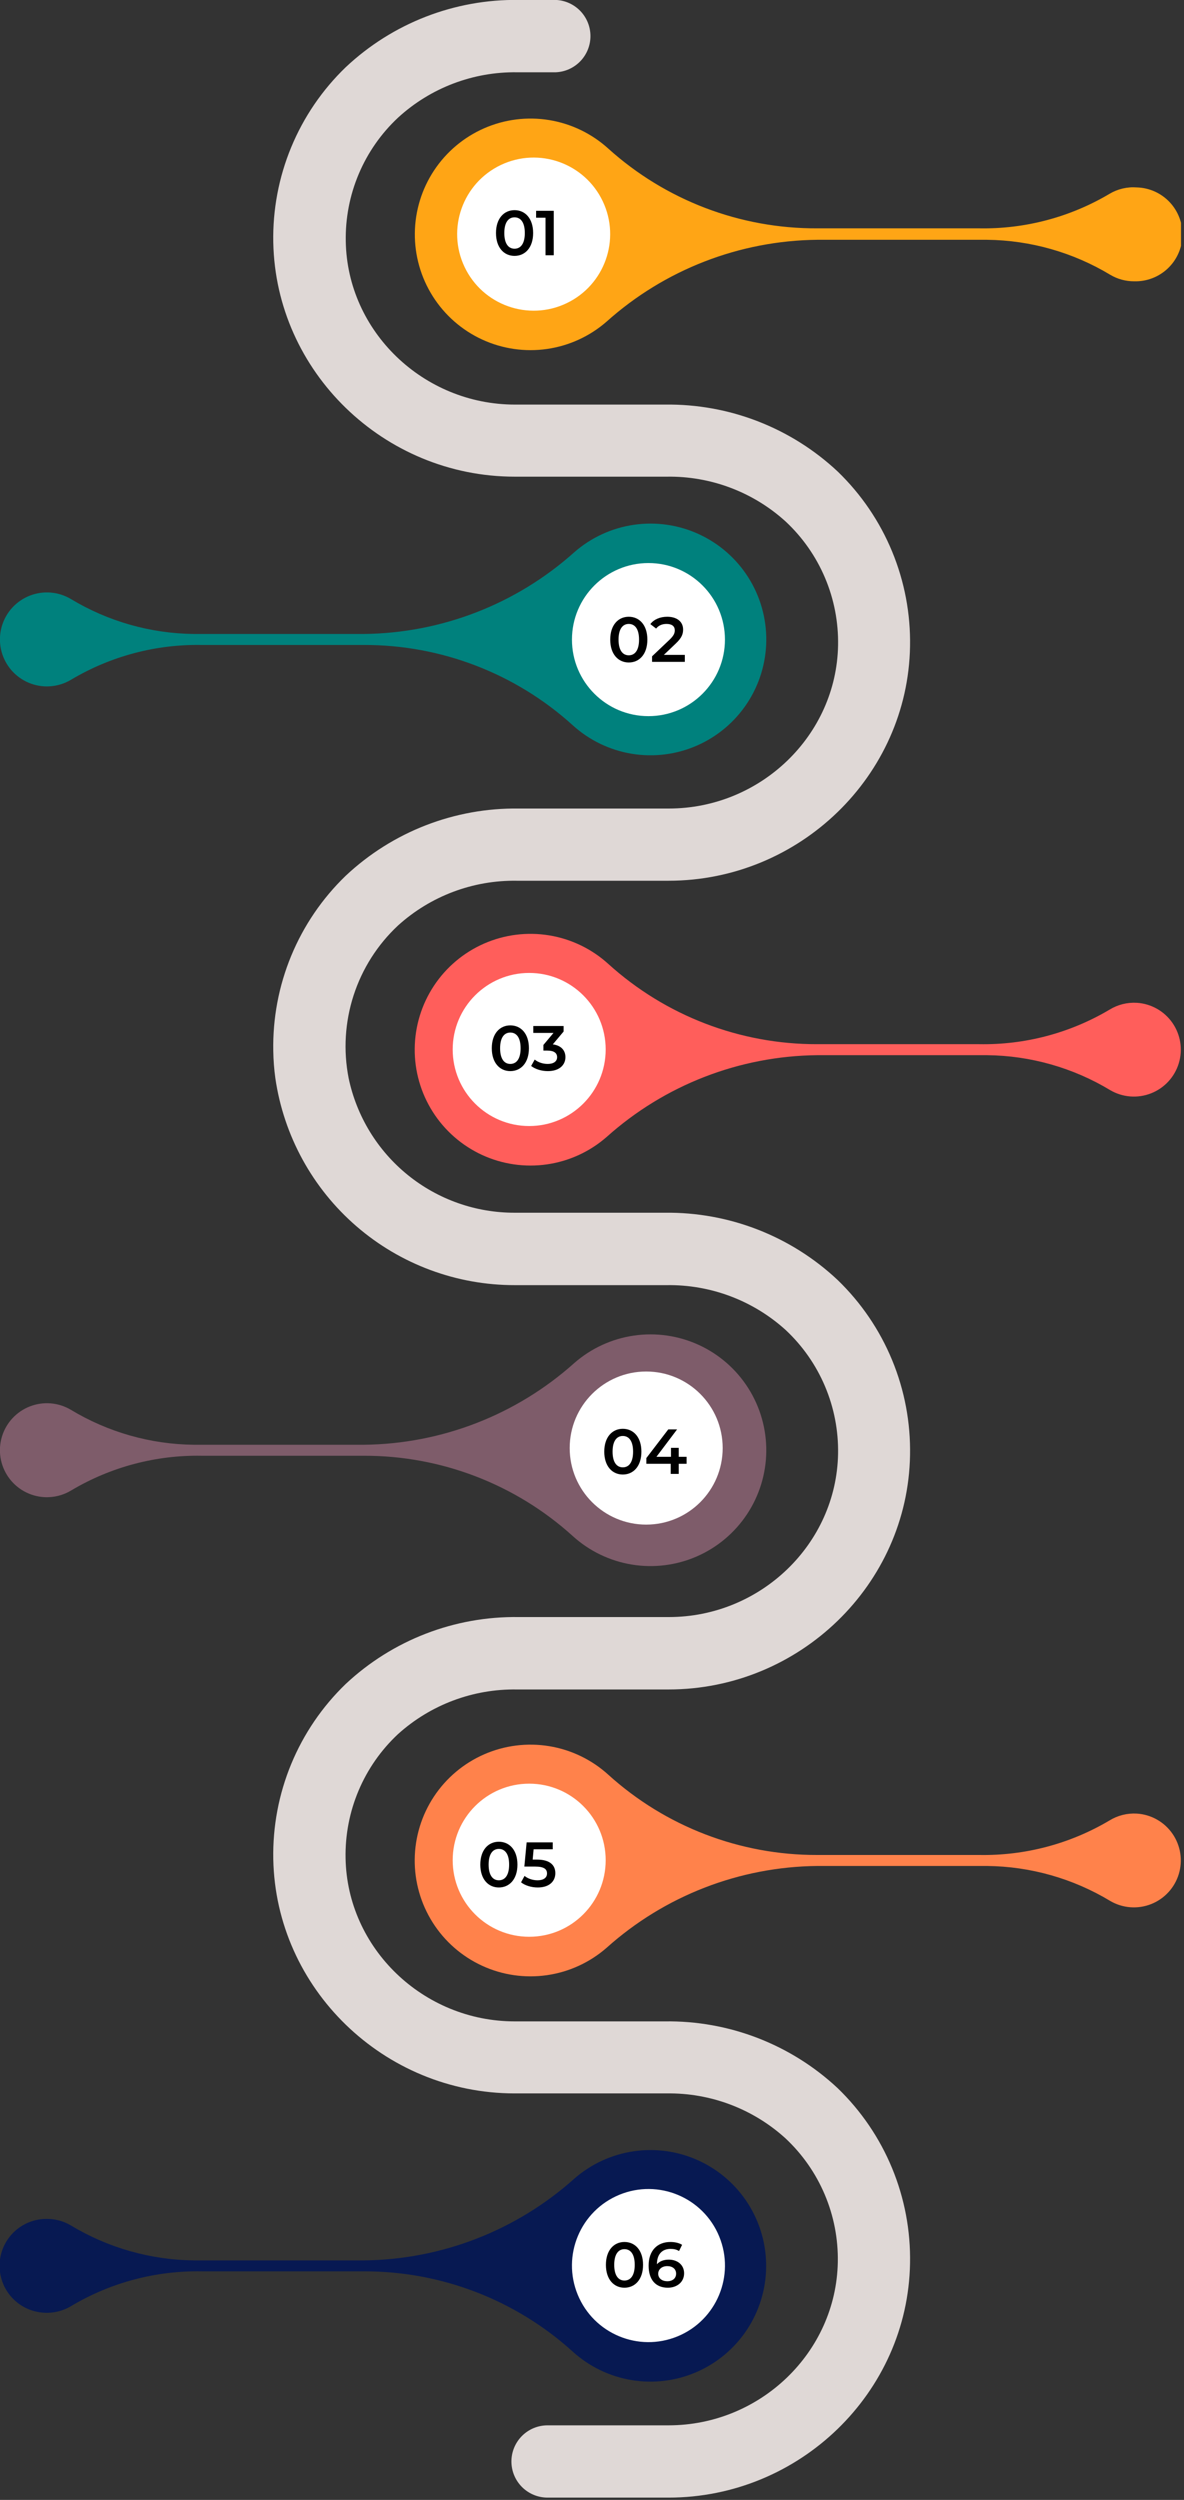 <svg width="373" height="787" viewBox="0 0 373 787" fill="none" xmlns="http://www.w3.org/2000/svg">
<rect x="0" y="0" width="373" height="787" fill="#333333" stroke="none"/>
<g clip-path="url(#clip0_564_1422)">
<path d="M125.375 545.93C120.037 550.917 115.809 556.973 112.965 563.702C110.121 570.431 108.726 577.683 108.868 584.987C109.357 613.318 133.292 636.358 162.173 636.358H209.392C229.596 636.053 249.132 643.589 263.898 657.383C271.286 664.514 277.125 673.094 281.047 682.584C284.969 692.075 286.891 702.272 286.693 712.54C286.001 753.246 251.889 786.279 210.613 786.279H172.492C169.475 786.279 166.581 785.08 164.447 782.946C162.313 780.813 161.115 777.919 161.115 774.901C161.115 771.884 162.313 768.99 164.447 766.856C166.581 764.723 169.475 763.524 172.492 763.524H210.613C239.555 763.524 263.429 740.484 263.938 712.153C264.075 704.854 262.675 697.608 259.827 690.886C256.98 684.163 252.75 678.116 247.412 673.136C237.168 663.856 223.782 658.815 209.962 659.031H162.173C120.897 659.031 86.867 625.958 86.093 585.292C85.894 575.023 87.818 564.824 91.744 555.332C95.67 545.841 101.514 537.263 108.909 530.136C123.682 516.31 143.245 508.758 163.476 509.07H210.695C239.637 509.07 263.511 486.031 264.02 457.699C264.156 450.4 262.754 443.155 259.907 436.433C257.06 429.711 252.83 423.663 247.493 418.682C237.245 409.41 223.862 404.369 210.043 404.578H162.173C143.871 404.603 126.172 398.033 112.319 386.072C98.467 374.111 89.387 357.558 86.745 339.448C86.353 336.601 86.135 333.733 86.093 330.859C85.894 320.59 87.818 310.39 91.744 300.899C95.67 291.408 101.514 282.83 108.909 275.702C123.666 261.84 143.231 254.251 163.476 254.535H210.695C239.637 254.535 263.511 231.495 264.02 203.184C264.159 195.885 262.76 188.638 259.912 181.916C257.065 175.193 252.833 169.146 247.493 164.168C237.254 154.881 223.865 149.838 210.043 150.063H162.173C120.897 150.063 86.867 116.969 86.093 76.304C85.892 66.037 87.815 55.84 91.741 46.352C95.667 36.864 101.512 28.289 108.909 21.167C123.66 7.292 143.227 -0.306 163.476 -0.02H175.097C178.034 0.104 180.809 1.358 182.844 3.48C184.878 5.602 186.013 8.428 186.013 11.367C186.013 14.307 184.878 17.133 182.844 19.255C180.809 21.377 178.034 22.631 175.097 22.755H162.885C149.044 22.564 135.651 27.66 125.436 37.002C120.097 41.98 115.868 48.028 113.024 54.751C110.18 61.474 108.785 68.72 108.93 76.019C109.418 104.33 133.353 127.369 162.234 127.369H209.453C229.673 127.083 249.214 134.657 263.959 148.496C271.323 155.613 277.142 164.171 281.053 173.636C284.964 183.101 286.884 193.27 286.693 203.51C286.001 244.216 251.889 277.269 210.613 277.269H162.824C149.005 277.055 135.619 282.096 125.375 291.374C118.923 297.401 114.111 304.97 111.391 313.37C108.67 321.769 108.132 330.722 109.825 339.387C112.34 351.398 118.921 362.174 128.457 369.897C137.994 377.62 149.902 381.818 162.173 381.782H209.392C229.619 381.521 249.158 389.117 263.898 402.97C271.286 410.101 277.125 418.681 281.047 428.171C284.969 437.662 286.891 447.859 286.693 458.127C286.001 498.833 251.889 531.866 210.613 531.866H162.824C149.012 531.65 135.631 536.675 125.375 545.93Z" fill="#DFD8D6"/>
<path d="M13.861 216.068C16.913 216.255 19.948 215.494 22.551 213.89C34.952 206.541 49.151 202.785 63.563 203.042H114.629C138.934 202.985 162.388 211.991 180.41 228.3C185.616 233.03 192.08 236.153 199.022 237.294C205.963 238.434 213.086 237.542 219.533 234.727C225.979 231.911 231.474 227.291 235.354 221.424C239.235 215.556 241.336 208.692 241.405 201.658C241.473 194.623 239.506 187.72 235.74 181.778C231.974 175.836 226.57 171.11 220.179 168.17C213.789 165.229 206.684 164.2 199.722 165.205C192.76 166.21 186.237 169.207 180.939 173.835C162.688 190.174 139.123 199.324 114.629 199.582H61.1C47.409 199.437 34.007 195.628 22.287 188.551C20.359 187.414 18.199 186.73 15.969 186.55C13.739 186.369 11.496 186.697 9.411 187.508C7.326 188.319 5.452 189.592 3.929 191.232C2.407 192.872 1.277 194.835 0.623 196.975C-0.031 199.115 -0.19 201.375 0.155 203.586C0.501 205.797 1.344 207.9 2.62 209.738C3.897 211.576 5.573 213.1 7.523 214.197C9.474 215.293 11.648 215.933 13.881 216.068H13.861Z" fill="#00817D"/>
<path d="M13.86 728.069C16.913 728.267 19.952 727.505 22.551 725.891C34.951 718.542 49.151 714.786 63.562 715.043H114.628C138.934 714.986 162.388 723.992 180.409 740.301C185.614 745.027 192.074 748.147 199.011 749.286C205.948 750.424 213.067 749.532 219.509 746.718C225.951 743.903 231.441 739.286 235.319 733.422C239.197 727.558 241.297 720.698 241.365 713.669C241.433 706.639 239.467 699.74 235.704 693.802C231.941 687.864 226.541 683.141 220.155 680.201C213.769 677.262 206.669 676.232 199.711 677.235C192.753 678.239 186.234 681.233 180.939 685.857C162.688 702.195 139.122 711.345 114.628 711.603H61.1C47.41 711.449 34.011 707.64 22.287 700.572C20.018 699.233 17.431 698.53 14.797 698.537C10.93 698.496 7.202 699.972 4.411 702.649C1.621 705.325 -0.009 708.989 -0.129 712.854C-0.249 716.719 1.151 720.477 3.77 723.321C6.389 726.166 10.019 727.87 13.881 728.069H13.86Z" fill="#071952"/>
<path d="M358.173 315.696C355.127 315.511 352.099 316.271 349.502 317.874C337.102 325.223 322.903 328.978 308.491 328.722H257.425C233.12 328.779 209.666 319.773 191.644 303.464C186.437 298.734 179.974 295.61 173.032 294.47C166.091 293.33 158.967 294.221 152.521 297.037C146.075 299.853 140.58 304.473 136.699 310.34C132.819 316.208 130.718 323.072 130.649 330.106C130.581 337.14 132.548 344.044 136.314 349.986C140.08 355.928 145.484 360.653 151.874 363.594C158.265 366.534 165.369 367.564 172.332 366.559C179.294 365.554 185.817 362.556 191.115 357.929C209.369 341.582 232.944 332.432 257.446 332.182H310.954C324.651 332.324 338.061 336.133 349.787 343.213C351.713 344.334 353.868 345.004 356.09 345.175C358.311 345.345 360.543 345.01 362.617 344.196C364.691 343.382 366.555 342.109 368.067 340.473C369.58 338.837 370.703 336.88 371.353 334.749C372.002 332.617 372.161 330.366 371.818 328.165C371.475 325.963 370.638 323.868 369.37 322.035C368.103 320.203 366.437 318.68 364.498 317.583C362.559 316.485 360.396 315.84 358.173 315.696Z" fill="#FF5E5B"/>
<path d="M13.861 471.315C16.913 471.502 19.948 470.742 22.551 469.138C34.952 461.789 49.151 458.033 63.563 458.289H114.629C138.934 458.233 162.388 467.238 180.41 483.547C185.616 488.277 192.08 491.401 199.022 492.541C205.963 493.681 213.086 492.79 219.533 489.974C225.979 487.158 231.474 482.538 235.354 476.671C239.235 470.804 241.336 463.939 241.405 456.905C241.473 449.871 239.506 442.967 235.74 437.025C231.974 431.084 226.57 426.358 220.179 423.417C213.789 420.477 206.684 419.447 199.722 420.452C192.76 421.458 186.237 424.455 180.939 429.083C162.688 445.421 139.123 454.571 114.629 454.829H61.1C47.409 454.685 34.007 450.876 22.287 443.798C20.359 442.662 18.199 441.978 15.969 441.797C13.739 441.617 11.496 441.944 9.411 442.755C7.326 443.566 5.452 444.839 3.929 446.479C2.407 448.119 1.277 450.083 0.623 452.223C-0.031 454.363 -0.19 456.623 0.155 458.833C0.501 461.044 1.344 463.147 2.62 464.985C3.897 466.823 5.573 468.348 7.523 469.444C9.474 470.54 11.648 471.18 13.881 471.315H13.861Z" fill="#7E5C6A"/>
<path d="M358.173 570.943C355.127 570.758 352.099 571.519 349.502 573.121C337.102 580.47 322.903 584.226 308.491 583.969H257.425C233.12 584.026 209.666 575.02 191.644 558.711C186.437 553.981 179.974 550.858 173.032 549.718C166.091 548.577 158.967 549.469 152.521 552.285C146.075 555.1 140.58 559.72 136.699 565.588C132.819 571.455 130.718 578.319 130.649 585.354C130.581 592.388 132.548 599.292 136.314 605.233C140.08 611.175 145.484 615.901 151.874 618.841C158.265 621.782 165.369 622.811 172.332 621.806C179.294 620.801 185.817 617.804 191.115 613.176C209.369 596.83 232.944 587.679 257.446 587.429H310.954C324.651 587.571 338.061 591.381 349.787 598.461C351.713 599.581 353.868 600.252 356.09 600.422C358.311 600.592 360.543 600.258 362.617 599.444C364.691 598.629 366.555 597.357 368.067 595.721C369.58 594.085 370.703 592.128 371.353 589.996C372.002 587.865 372.161 585.614 371.818 583.412C371.475 581.211 370.638 579.115 369.37 577.283C368.103 575.45 366.437 573.928 364.498 572.83C362.559 571.732 360.396 571.087 358.173 570.943Z" fill="#FF824B"/>
<path d="M358.173 59.004C355.142 58.766 352.111 59.477 349.502 61.039C337.102 68.388 322.903 72.144 308.491 71.887H257.425C233.141 71.988 209.69 63.042 191.644 46.792C186.44 42.066 179.98 38.946 173.043 37.807C166.105 36.669 158.987 37.56 152.545 40.375C146.103 43.19 140.612 47.807 136.734 53.671C132.857 59.534 130.757 66.394 130.689 73.424C130.62 80.454 132.586 87.353 136.349 93.291C140.113 99.229 145.512 103.952 151.898 106.891C158.285 109.831 165.384 110.861 172.342 109.857C179.3 108.854 185.82 105.86 191.115 101.236C209.374 84.898 232.946 75.748 257.446 75.489H310.954C324.65 75.641 338.057 79.45 349.787 86.521C352.055 87.863 354.643 88.566 357.277 88.556C361.196 88.675 365.002 87.232 367.857 84.545C370.712 81.858 372.383 78.147 372.501 74.228C372.62 70.309 371.177 66.503 368.49 63.648C365.803 60.793 362.092 59.122 358.173 59.004Z" fill="#FFA515"/>
<path d="M178.459 95.474C190.482 89.766 195.6 75.392 189.891 63.369C184.183 51.347 169.809 46.229 157.786 51.937C145.764 57.646 140.645 72.02 146.354 84.042C152.063 96.065 166.437 101.183 178.459 95.474Z" fill="white"/>
<path d="M204.284 225.451C217.593 225.451 228.382 214.662 228.382 201.353C228.382 188.044 217.593 177.255 204.284 177.255C190.975 177.255 180.186 188.044 180.186 201.353C180.186 214.662 190.975 225.451 204.284 225.451Z" fill="white"/>
<path d="M166.712 354.489C180.021 354.489 190.81 343.7 190.81 330.391C190.81 317.082 180.021 306.293 166.712 306.293C153.403 306.293 142.614 317.082 142.614 330.391C142.614 343.7 153.403 354.489 166.712 354.489Z" fill="white"/>
<path d="M203.571 479.965C216.88 479.965 227.669 469.176 227.669 455.867C227.669 442.558 216.88 431.769 203.571 431.769C190.262 431.769 179.473 442.558 179.473 455.867C179.473 469.176 190.262 479.965 203.571 479.965Z" fill="white"/>
<path d="M166.712 609.716C180.021 609.716 190.81 598.927 190.81 585.618C190.81 572.309 180.021 561.52 166.712 561.52C153.403 561.52 142.614 572.309 142.614 585.618C142.614 598.927 153.403 609.716 166.712 609.716Z" fill="white"/>
<path d="M213.442 735.518C225.753 730.461 231.634 716.382 226.577 704.071C221.521 691.76 207.442 685.879 195.131 690.936C182.82 695.993 176.939 710.072 181.996 722.383C187.052 734.694 201.131 740.574 213.442 735.518Z" fill="white"/>
<path d="M162.095 80.56C158.775 80.56 156.255 77.96 156.255 73.36C156.255 68.76 158.775 66.16 162.095 66.16C165.435 66.16 167.955 68.76 167.955 73.36C167.955 77.96 165.435 80.56 162.095 80.56ZM162.095 78.3C164.015 78.3 165.335 76.74 165.335 73.36C165.335 69.98 164.015 68.42 162.095 68.42C160.195 68.42 158.875 69.98 158.875 73.36C158.875 76.74 160.195 78.3 162.095 78.3ZM168.894 66.36H174.454V80.36H171.854V68.54H168.894V66.36Z" fill="black"/>
<path d="M198.083 208.56C194.763 208.56 192.243 205.96 192.243 201.36C192.243 196.76 194.763 194.16 198.083 194.16C201.423 194.16 203.943 196.76 203.943 201.36C203.943 205.96 201.423 208.56 198.083 208.56ZM198.083 206.3C200.003 206.3 201.323 204.74 201.323 201.36C201.323 197.98 200.003 196.42 198.083 196.42C196.183 196.42 194.863 197.98 194.863 201.36C194.863 204.74 196.183 206.3 198.083 206.3ZM209.142 206.16H215.742V208.36H205.422V206.62L210.982 201.34C212.342 200.04 212.582 199.22 212.582 198.44C212.582 197.16 211.702 196.42 209.982 196.42C208.622 196.42 207.482 196.88 206.702 197.88L204.882 196.48C205.962 195.02 207.902 194.16 210.202 194.16C213.242 194.16 215.202 195.7 215.202 198.18C215.202 199.54 214.822 200.78 212.882 202.6L209.142 206.16Z" fill="black"/>
<path d="M196.204 464.2C192.884 464.2 190.364 461.6 190.364 457C190.364 452.4 192.884 449.8 196.204 449.8C199.544 449.8 202.064 452.4 202.064 457C202.064 461.6 199.544 464.2 196.204 464.2ZM196.204 461.94C198.124 461.94 199.444 460.38 199.444 457C199.444 453.62 198.124 452.06 196.204 452.06C194.304 452.06 192.984 453.62 192.984 457C192.984 460.38 194.304 461.94 196.204 461.94ZM216.301 458.62V460.82H213.821V464H211.301V460.82H203.621V459.02L210.521 450H213.301L206.801 458.62H211.381V455.8H213.821V458.62H216.301Z" fill="black"/>
<path d="M160.769 337.2C157.449 337.2 154.929 334.6 154.929 330C154.929 325.4 157.449 322.8 160.769 322.8C164.109 322.8 166.629 325.4 166.629 330C166.629 334.6 164.109 337.2 160.769 337.2ZM160.769 334.94C162.689 334.94 164.009 333.38 164.009 330C164.009 326.62 162.689 325.06 160.769 325.06C158.869 325.06 157.549 326.62 157.549 330C157.549 333.38 158.869 334.94 160.769 334.94ZM174.151 328.78C176.791 329.12 178.131 330.7 178.131 332.8C178.131 335.16 176.351 337.2 172.591 337.2C170.611 337.2 168.631 336.6 167.331 335.58L168.451 333.56C169.451 334.4 170.971 334.94 172.551 334.94C174.411 334.94 175.511 334.12 175.511 332.82C175.511 331.56 174.591 330.74 172.471 330.74H171.191V328.96L174.371 325.18H168.011V323H177.551V324.74L174.151 328.78Z" fill="black"/>
<path d="M157.152 594.2C153.832 594.2 151.312 591.6 151.312 587C151.312 582.4 153.832 579.8 157.152 579.8C160.492 579.8 163.012 582.4 163.012 587C163.012 591.6 160.492 594.2 157.152 594.2ZM157.152 591.94C159.072 591.94 160.392 590.38 160.392 587C160.392 583.62 159.072 582.06 157.152 582.06C155.252 582.06 153.932 583.62 153.932 587C153.932 590.38 155.252 591.94 157.152 591.94ZM169.149 585.42C173.289 585.42 174.949 587.22 174.949 589.7C174.949 592.16 173.169 594.2 169.409 594.2C167.429 594.2 165.429 593.6 164.149 592.58L165.249 590.56C166.269 591.4 167.789 591.94 169.369 591.94C171.229 591.94 172.329 591.12 172.329 589.8C172.329 588.46 171.469 587.62 168.569 587.62H165.189L165.909 580H174.129V582.18H168.109L167.809 585.42H169.149Z" fill="black"/>
<path d="M196.722 720.2C193.402 720.2 190.882 717.6 190.882 713C190.882 708.4 193.402 705.8 196.722 705.8C200.062 705.8 202.582 708.4 202.582 713C202.582 717.6 200.062 720.2 196.722 720.2ZM196.722 717.94C198.642 717.94 199.962 716.38 199.962 713C199.962 709.62 198.642 708.06 196.722 708.06C194.822 708.06 193.502 709.62 193.502 713C193.502 716.38 194.822 717.94 196.722 717.94ZM210.699 711.36C213.459 711.36 215.519 713.04 215.519 715.66C215.519 718.44 213.259 720.2 210.399 720.2C206.579 720.2 204.339 717.74 204.339 713.24C204.339 708.44 207.139 705.8 211.199 705.8C212.599 705.8 213.939 706.1 214.879 706.7L213.919 708.66C213.159 708.16 212.239 707.98 211.259 707.98C208.619 707.98 206.959 709.62 206.959 712.8V712.82C207.799 711.84 209.139 711.36 210.699 711.36ZM210.259 718.16C211.879 718.16 212.999 717.24 212.999 715.78C212.999 714.32 211.899 713.4 210.199 713.4C208.519 713.4 207.359 714.42 207.359 715.8C207.359 717.12 208.399 718.16 210.259 718.16Z" fill="black"/>
</g>
<defs>
<clipPath id="clip0_564_1422">
<rect width="372.054" height="786.36" fill="white"/>
</clipPath>
</defs>
</svg>

